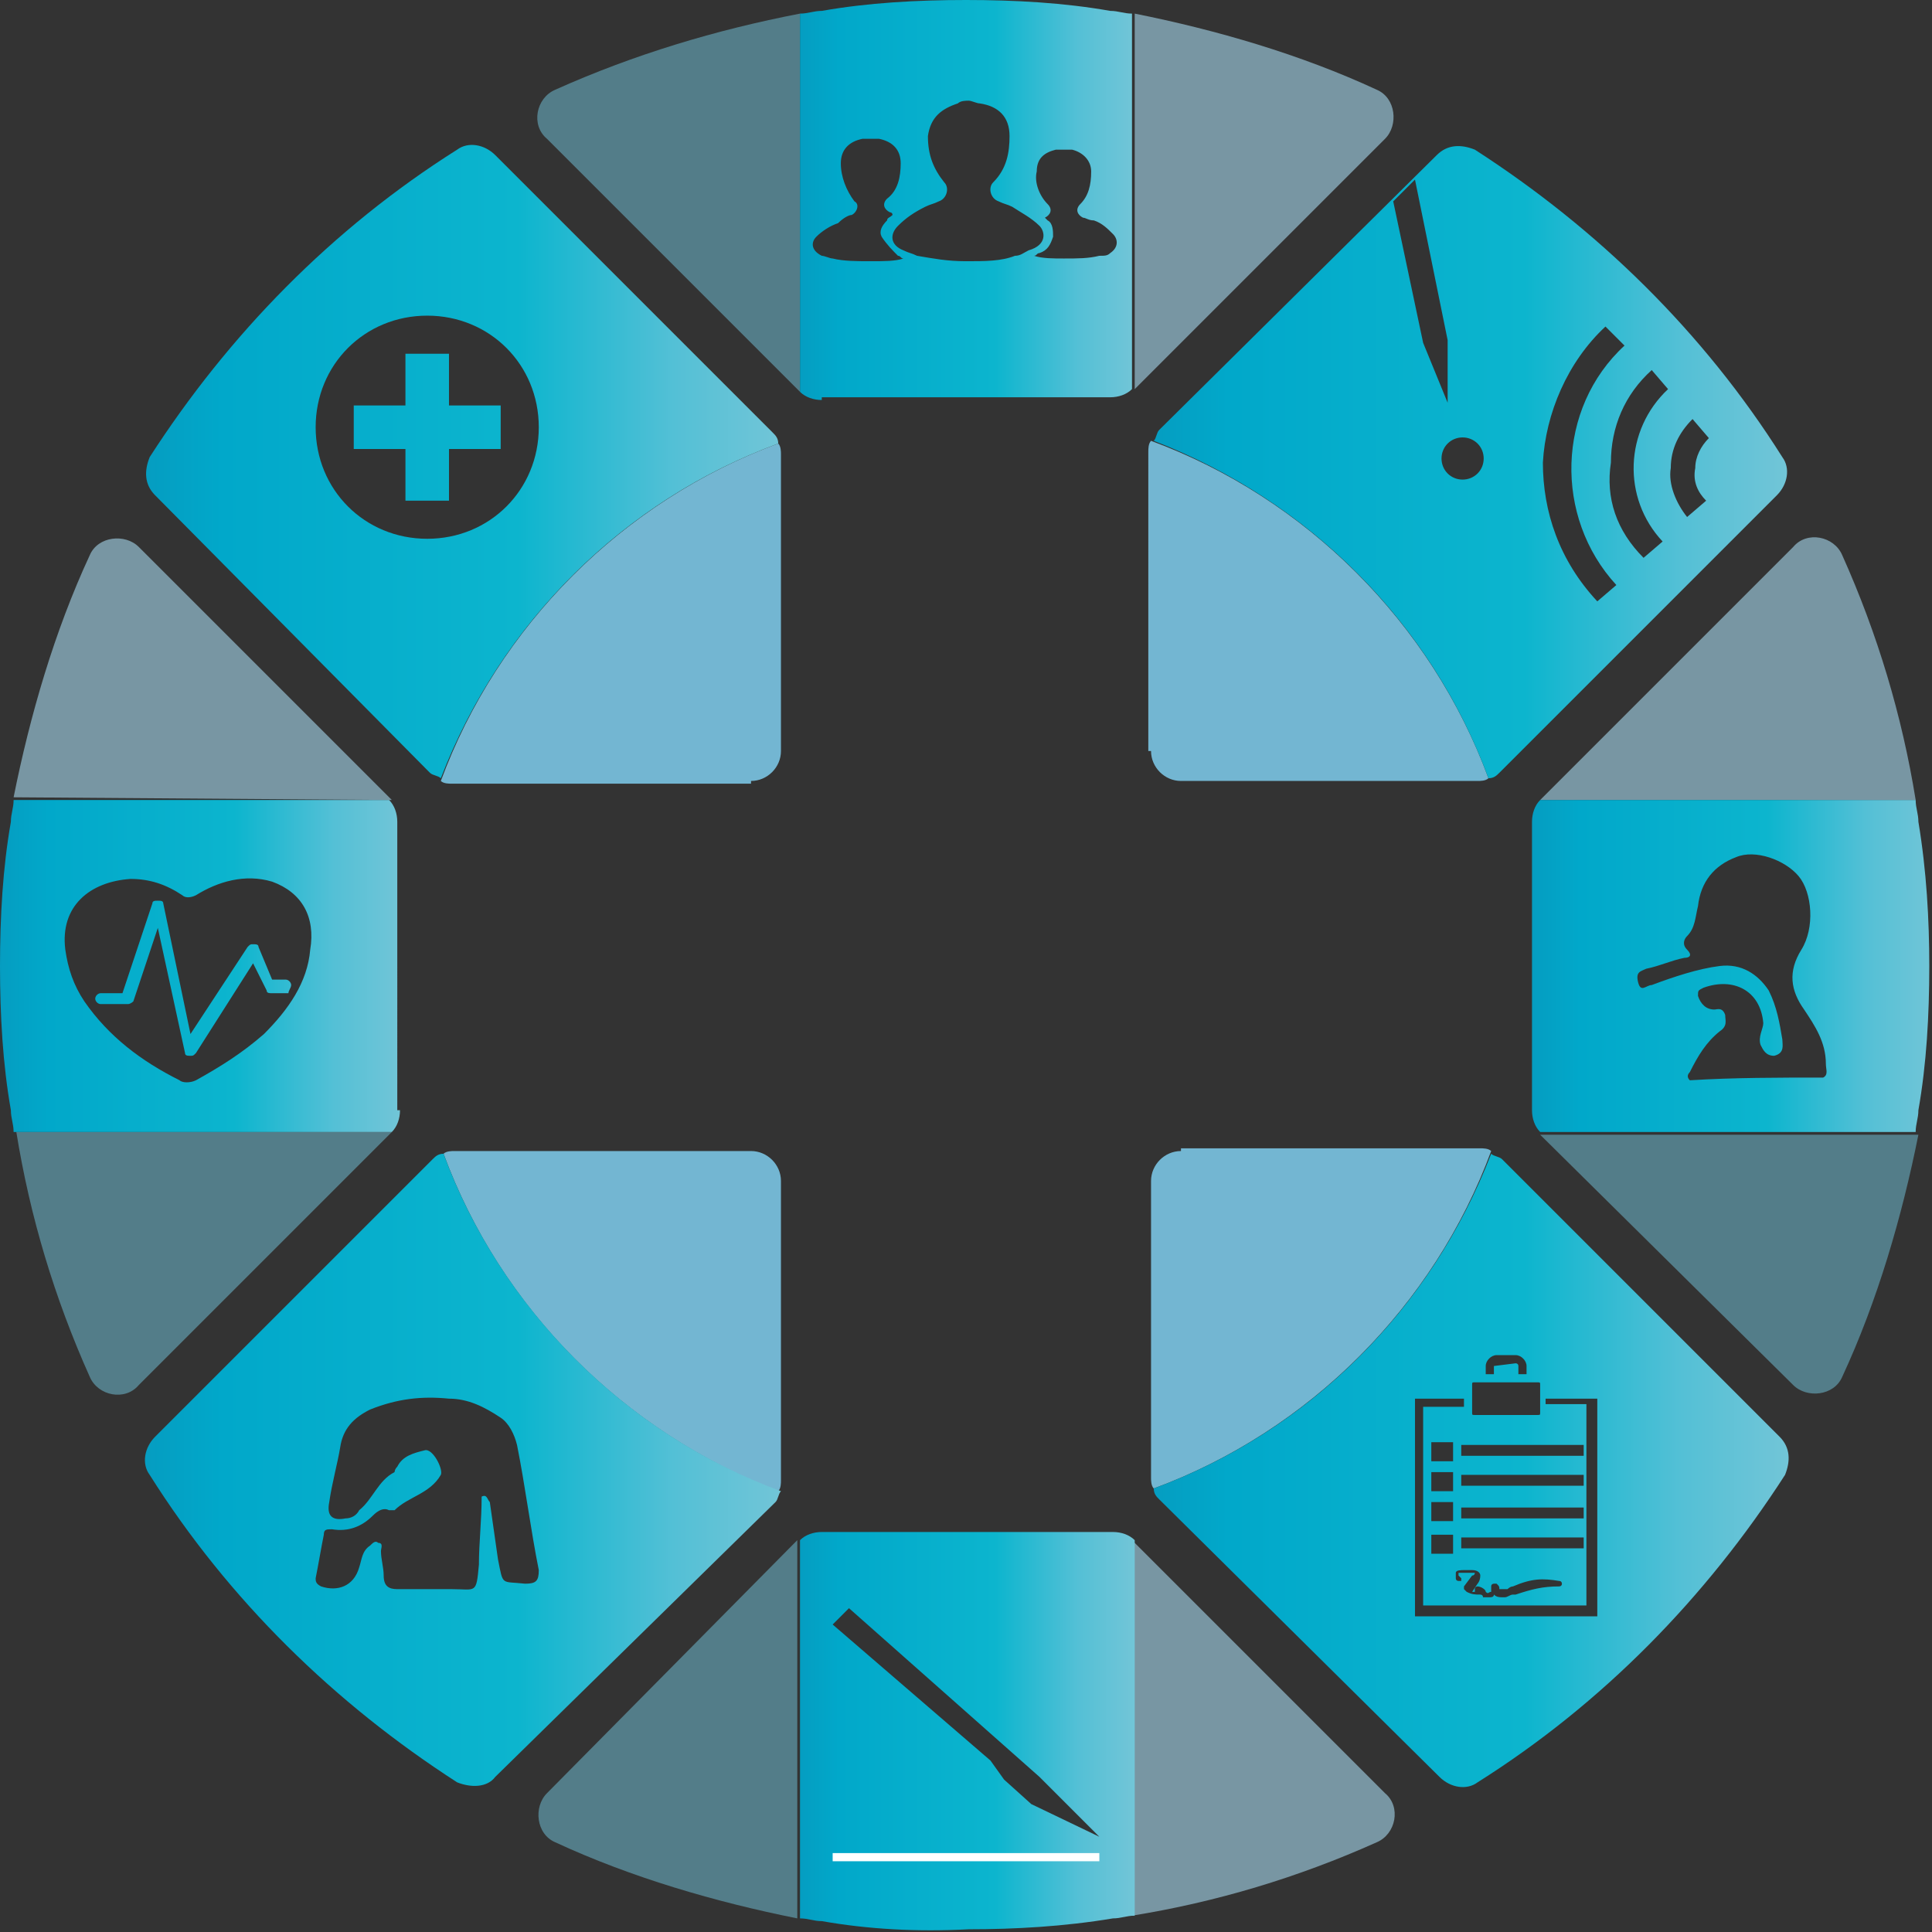 <?xml version="1.0" encoding="utf-8"?>
<!-- Generator: Adobe Illustrator 27.3.1, SVG Export Plug-In . SVG Version: 6.00 Build 0)  -->
<svg version="1.1" id="Layer_1" xmlns="http://www.w3.org/2000/svg" xmlns:xlink="http://www.w3.org/1999/xlink" x="0px" y="0px"
	 viewBox="0 0 71 71" style="enable-background:new 0 0 71 71;" xml:space="preserve">
<rect x="0" y="0" width="71" height="71" fill="#333333" stroke="none"/>
<style type="text/css">
	.st0{fill-rule:evenodd;clip-rule:evenodd;fill:#7896A3;}
	.st1{fill-rule:evenodd;clip-rule:evenodd;fill:#537D89;}
	.st2{fill-rule:evenodd;clip-rule:evenodd;fill:#73B6D2;}
	.st3{fill-rule:evenodd;clip-rule:evenodd;fill:url(#SVGID_1_);}
	.st4{fill-rule:evenodd;clip-rule:evenodd;fill:url(#SVGID_00000121996231749685632510000010513909587514589591_);}
	.st5{fill-rule:evenodd;clip-rule:evenodd;fill:url(#SVGID_00000038407535145765692320000008775564115036341892_);}
	.st6{fill-rule:evenodd;clip-rule:evenodd;fill:url(#SVGID_00000100385110272045854900000014433387560637693059_);}
	.st7{fill-rule:evenodd;clip-rule:evenodd;fill:url(#SVGID_00000179644086530433668040000003711589647909430152_);}
	.st8{fill-rule:evenodd;clip-rule:evenodd;fill:url(#SVGID_00000166636494879913999950000002500722190104713634_);}
	.st9{fill-rule:evenodd;clip-rule:evenodd;fill:url(#SVGID_00000026886322807205594510000014111498583111395256_);}
	.st10{fill-rule:evenodd;clip-rule:evenodd;fill:url(#SVGID_00000016045728802806687410000010753147394036557963_);}
	.st11{fill-rule:evenodd;clip-rule:evenodd;fill:#FFFFFF;}
	.st12{fill:url(#SVGID_00000078743819481367004440000012887622231495135623_);}
	.st13{fill:url(#SVGID_00000008141186990918481340000015473213206714621618_);}
	.st14{fill:url(#SVGID_00000114794071315995600250000001915349188124795303_);}
	.st15{fill:url(#SVGID_00000181772978806593655670000000160858137581666495_);}
	.st16{fill:url(#SVGID_00000070111356507840152560000013844800808287435662_);}
	.st17{fill:url(#SVGID_00000160188147333215474630000001287512256032671653_);}
	.st18{fill:url(#SVGID_00000178206298889135224450000003110751549311810189_);}
	.st19{fill:url(#SVGID_00000172414811084662764440000011196463675449833363_);}
	.st20{fill:url(#SVGID_00000169555798964186617320000015626650384555090831_);}
	.st21{fill:url(#SVGID_00000180346588428246488220000007290836090231485103_);}
	.st22{fill:url(#SVGID_00000041285014601043702720000009694870491819382425_);}
	.st23{fill:url(#SVGID_00000183228029217912107440000014457934892743648956_);}
	.st24{fill:url(#SVGID_00000042017087808031562500000006891223110574656899_);}
	.st25{fill:url(#SVGID_00000011028889075737961700000013526989826022660031_);}
	.st26{fill:url(#SVGID_00000052822703918308028060000017684878903652520125_);}
	.st27{fill:url(#SVGID_00000160877744461897862600000009125527605463951026_);}
	.st28{fill:url(#SVGID_00000013884737824231405660000018253656246304146338_);}
	.st29{fill:url(#SVGID_00000066491096184760037530000010968887373084178100_);}
	.st30{fill:url(#SVGID_00000014612207492798971960000016993294372625211803_);}
	.st31{fill:url(#SVGID_00000036955543172264174690000017733289909559990674_);}
	.st32{fill:url(#SVGID_00000079469850344289088690000017848064265838313861_);}
	.st33{fill:url(#SVGID_00000062912311847548053370000009258315424479141274_);}
	.st34{fill:url(#SVGID_00000162310229260988651010000017228124767717295007_);}
</style>
<g>
	<path class="st0" d="M50.9,5.1c0.5-0.5,0.4-1.5-0.3-1.8c-2.8-1.3-5.9-2.2-8.9-2.8v13.8L50.9,5.1z"/>
</g>
<g>
	<path class="st1" d="M20.4,3.3c-0.7,0.3-0.9,1.3-0.3,1.8l9.3,9.3V0.5C26.3,1.1,23.3,2,20.4,3.3z"/>
</g>
<g>
	<path class="st0" d="M67.7,20.4c-0.3-0.7-1.3-0.9-1.8-0.3l-9.3,9.3h13.8C69.9,26.3,69,23.3,67.7,20.4z"/>
</g>
<g>
	<path class="st1" d="M65.9,50.9c0.5,0.5,1.5,0.4,1.8-0.3c1.3-2.8,2.2-5.9,2.8-8.9H56.6L65.9,50.9z"/>
</g>
<g>
	<path class="st1" d="M20.1,65.9c-0.5,0.5-0.4,1.5,0.3,1.8c2.8,1.3,5.9,2.2,8.9,2.8V56.6L20.1,65.9z"/>
</g>
<g>
	<path class="st0" d="M50.6,67.7c0.7-0.3,0.9-1.3,0.3-1.8l-9.3-9.3v13.8C44.7,69.9,47.7,69,50.6,67.7z"/>
</g>
<g>
	<path class="st1" d="M3.3,50.6c0.3,0.7,1.3,0.9,1.8,0.3l9.3-9.3l0,0l-13.8,0C1.1,44.7,2,47.7,3.3,50.6z"/>
</g>
<g>
	<path class="st0" d="M14.4,29.4l-9.3-9.3c-0.5-0.5-1.5-0.4-1.8,0.3c-1.3,2.8-2.2,5.9-2.8,8.9L14.4,29.4L14.4,29.4z"/>
</g>
<g>
	<path class="st2" d="M27.6,28.7c0.6,0,1.1-0.5,1.1-1.1V16.7c0-0.1,0-0.3-0.1-0.4c-5.7,2.1-10.3,6.7-12.4,12.4
		c0.1,0.1,0.3,0.1,0.4,0.1H27.6z"/>
</g>
<g>
	<path class="st2" d="M43.4,42.3c-0.6,0-1.1,0.5-1.1,1.1v10.9c0,0.1,0,0.3,0.1,0.4c5.7-2.1,10.3-6.7,12.4-12.4
		c-0.1-0.1-0.3-0.1-0.4-0.1H43.4z"/>
</g>
<g>
	<path class="st2" d="M42.3,27.6c0,0.6,0.5,1.1,1.1,1.1h10.9c0.1,0,0.3,0,0.4-0.1c-2.1-5.7-6.7-10.3-12.4-12.4
		c-0.1,0.1-0.1,0.3-0.1,0.4V27.6z"/>
</g>
<g>
	<path class="st2" d="M28.6,54.8c0.1-0.1,0.1-0.3,0.1-0.4V43.4c0-0.6-0.5-1.1-1.1-1.1H16.7c-0.1,0-0.3,0-0.4,0.1
		C18.4,48.1,22.9,52.6,28.6,54.8z"/>
</g>
<linearGradient id="SVGID_1_" gradientUnits="userSpaceOnUse" x1="5.373" y1="17.01" x2="28.646" y2="17.01">
	<stop  offset="0" style="stop-color:#059DC1"/>
	<stop  offset="0.12" style="stop-color:#01A8CA"/>
	<stop  offset="0.587" style="stop-color:#0CB5CE"/>
	<stop  offset="0.836" style="stop-color:#54C0D6"/>
	<stop  offset="1" style="stop-color:#71C5D7"/>
</linearGradient>
<path class="st3" d="M16.2,28.6c-0.1-0.1-0.3-0.1-0.4-0.2L5.7,18.2c-0.4-0.4-0.4-0.9-0.2-1.4c2.9-4.5,6.7-8.4,11.3-11.3
	c0.4-0.3,1-0.2,1.4,0.2l10.2,10.2c0.1,0.1,0.2,0.2,0.2,0.4C22.9,18.4,18.4,22.9,16.2,28.6z M19.8,15.7c0,2.3-1.8,4.1-4.1,4.1
	c-2.3,0-4.1-1.8-4.1-4.1s1.8-4.1,4.1-4.1C18,11.6,19.8,13.4,19.8,15.7z M18.4,14.9h-1.9V13h-1.6v1.9H13v1.6h1.9v1.9h1.6v-1.9h1.9
	V14.9z"/>
<linearGradient id="SVGID_00000103264331522956051720000005602062723434487213_" gradientUnits="userSpaceOnUse" x1="0" y1="35.498" x2="14.685" y2="35.498">
	<stop  offset="0" style="stop-color:#059DC1"/>
	<stop  offset="0.12" style="stop-color:#01A8CA"/>
	<stop  offset="0.587" style="stop-color:#0CB5CE"/>
	<stop  offset="0.836" style="stop-color:#54C0D6"/>
	<stop  offset="1" style="stop-color:#71C5D7"/>
</linearGradient>
<path style="fill-rule:evenodd;clip-rule:evenodd;fill:url(#SVGID_00000103264331522956051720000005602062723434487213_);" d="
	M14.7,40.8c0,0.3-0.1,0.6-0.3,0.8H0.5c0-0.3-0.1-0.5-0.1-0.8C0.1,39.1,0,37.3,0,35.5c0-1.8,0.1-3.6,0.4-5.3c0-0.3,0.1-0.5,0.1-0.8
	h13.8c0.2,0.2,0.3,0.5,0.3,0.8v0V40.8L14.7,40.8z M11.4,34.9c-0.1,1.2-0.8,2.2-1.7,3.1c-0.8,0.7-1.6,1.2-2.5,1.7
	c-0.2,0.1-0.5,0.1-0.6,0C5.2,39,4,38.1,3.1,36.8c-0.4-0.6-0.6-1.2-0.7-1.9c-0.2-1.6,0.9-2.5,2.4-2.6c0.7,0,1.3,0.2,1.9,0.6
	C6.8,33,7,33,7.2,32.9C8,32.4,9,32.1,10,32.4C11.1,32.8,11.6,33.7,11.4,34.9z M10.7,36.2c0-0.1-0.1-0.2-0.2-0.2H10l-0.5-1.2
	c0-0.1-0.1-0.1-0.2-0.1c-0.1,0-0.1,0-0.2,0.1l-2.1,3.2l-1-4.8c0-0.1-0.1-0.1-0.2-0.1c-0.1,0-0.2,0-0.2,0.1l-1.1,3.3H3.7
	c-0.1,0-0.2,0.1-0.2,0.2c0,0.1,0.1,0.2,0.2,0.2h1c0.1,0,0.2-0.1,0.2-0.1l0.9-2.7l1,4.6c0,0.1,0.1,0.1,0.2,0.1c0,0,0,0,0,0
	c0.1,0,0.1,0,0.2-0.1l2.1-3.3l0.5,1c0,0.1,0.1,0.1,0.2,0.1h0.6C10.6,36.4,10.7,36.3,10.7,36.2z"/>
<linearGradient id="SVGID_00000173844066393777497550000007406652729657423277_" gradientUnits="userSpaceOnUse" x1="29.362" y1="7.343" x2="41.635" y2="7.343">
	<stop  offset="0" style="stop-color:#059DC1"/>
	<stop  offset="0.12" style="stop-color:#01A8CA"/>
	<stop  offset="0.587" style="stop-color:#0CB5CE"/>
	<stop  offset="0.836" style="stop-color:#54C0D6"/>
	<stop  offset="1" style="stop-color:#71C5D7"/>
</linearGradient>
<path style="fill-rule:evenodd;clip-rule:evenodd;fill:url(#SVGID_00000173844066393777497550000007406652729657423277_);" d="
	M30.2,14.7c-0.3,0-0.6-0.1-0.8-0.3V0.5c0.3,0,0.5-0.1,0.8-0.1C31.9,0.1,33.7,0,35.5,0c1.8,0,3.6,0.1,5.3,0.4c0.3,0,0.5,0.1,0.8,0.1
	v13.8c-0.2,0.2-0.5,0.3-0.8,0.3H30.2z M38.2,8.3c-0.3-0.3-0.7-0.5-1-0.7c-0.2-0.1-0.3-0.1-0.5-0.2c-0.3-0.1-0.4-0.5-0.2-0.7
	C37,6.2,37.1,5.6,37.1,5c0-0.7-0.4-1.1-1.1-1.2c-0.1,0-0.3-0.1-0.4-0.1c-0.1,0-0.3,0-0.4,0.1c-0.6,0.2-1,0.5-1.1,1.2
	c0,0.7,0.2,1.2,0.6,1.7c0.2,0.2,0.1,0.6-0.2,0.7c-0.2,0.1-0.3,0.1-0.5,0.2c-0.4,0.2-0.7,0.4-1,0.7c-0.3,0.3-0.3,0.7,0.2,0.9
	c0.2,0.1,0.3,0.1,0.5,0.2c0.6,0.1,1.1,0.2,1.8,0.2c0.7,0,1.3,0,1.8-0.2c0.2,0,0.3-0.1,0.5-0.2C38.5,9,38.4,8.5,38.2,8.3z M40.8,9.3
	c-0.1,0.1-0.2,0.1-0.4,0.1c-0.4,0.1-0.8,0.1-1.3,0.1c-0.4,0-0.8,0-1.1-0.1c0.1,0,0.1-0.1,0.2-0.1c0.3-0.1,0.4-0.3,0.5-0.6
	c0-0.2,0-0.5-0.2-0.6c0,0-0.1-0.1-0.1-0.1c0,0,0,0,0,0c0.2-0.1,0.3-0.3,0.1-0.5c-0.3-0.3-0.5-0.8-0.4-1.2c0-0.5,0.3-0.7,0.7-0.8
	c0.1,0,0.2,0,0.3,0c0.1,0,0.2,0,0.3,0c0.4,0.1,0.7,0.4,0.7,0.8c0,0.5-0.1,0.9-0.4,1.2c-0.2,0.2-0.1,0.4,0.1,0.5
	c0.1,0,0.2,0.1,0.4,0.1c0.3,0.1,0.5,0.3,0.7,0.5C41.1,8.8,41.1,9.1,40.8,9.3z M33,9.4c0.1,0,0.1,0.1,0.2,0.1
	c-0.3,0.1-0.7,0.1-1.2,0.1c-0.5,0-1,0-1.4-0.1c-0.1,0-0.3-0.1-0.4-0.1c-0.4-0.2-0.4-0.5-0.2-0.7c0.2-0.2,0.5-0.4,0.8-0.5
	C31,8,31.2,7.9,31.3,7.9c0.2-0.1,0.3-0.4,0.1-0.5C31.1,7,30.9,6.5,30.9,6c0-0.5,0.3-0.8,0.8-0.9c0.1,0,0.2,0,0.3,0
	c0.1,0,0.2,0,0.3,0c0.5,0.1,0.8,0.4,0.8,0.9c0,0.5-0.1,1-0.5,1.3c-0.2,0.2-0.1,0.4,0.1,0.5c0,0,0.1,0,0.1,0.1
	c-0.1,0.1-0.2,0.1-0.2,0.2c-0.2,0.2-0.3,0.4-0.2,0.6C32.6,9,32.8,9.2,33,9.4z"/>
<linearGradient id="SVGID_00000038409975140400963400000013848356738306904739_" gradientUnits="userSpaceOnUse" x1="42.351" y1="17.01" x2="65.623" y2="17.01">
	<stop  offset="0" style="stop-color:#059DC1"/>
	<stop  offset="0.12" style="stop-color:#01A8CA"/>
	<stop  offset="0.587" style="stop-color:#0CB5CE"/>
	<stop  offset="0.836" style="stop-color:#54C0D6"/>
	<stop  offset="1" style="stop-color:#71C5D7"/>
</linearGradient>
<path style="fill-rule:evenodd;clip-rule:evenodd;fill:url(#SVGID_00000038409975140400963400000013848356738306904739_);" d="
	M42.4,16.2c0.1-0.1,0.1-0.3,0.2-0.4L52.8,5.7c0.4-0.4,0.9-0.4,1.4-0.2c4.5,2.9,8.4,6.7,11.3,11.3c0.3,0.4,0.2,1-0.2,1.4L55.1,28.4
	c-0.1,0.1-0.2,0.2-0.4,0.2C52.6,22.9,48.1,18.4,42.4,16.2z M53.2,16.3c-0.3,0.3-0.3,0.8,0,1.1c0.3,0.3,0.8,0.3,1.1,0s0.3-0.8,0-1.1
	S53.5,16,53.2,16.3z M62,19l0.7-0.6c-0.3-0.3-0.5-0.7-0.4-1.2c0-0.4,0.2-0.8,0.5-1.1l-0.6-0.7c-0.5,0.5-0.8,1.1-0.8,1.8
	C61.3,17.8,61.6,18.5,62,19z M60.4,20.5l0.7-0.6c-1.5-1.6-1.4-4.1,0.2-5.6l-0.6-0.7c-1,0.9-1.5,2.1-1.5,3.4
	C59,18.3,59.4,19.5,60.4,20.5z M58.7,22.1l0.7-0.6c-2.3-2.5-2.2-6.5,0.3-8.8L59,12c-1.4,1.3-2.2,3.2-2.3,5
	C56.7,18.8,57.3,20.6,58.7,22.1z M53.2,14.8C53.3,14.8,53.3,14.8,53.2,14.8l0-2.3L52,6.6l-0.8,0.8l1.1,5.2L53.2,14.8z"/>
<linearGradient id="SVGID_00000129188000233064577280000014546287436575959179_" gradientUnits="userSpaceOnUse" x1="56.312" y1="35.498" x2="70.997" y2="35.498">
	<stop  offset="0" style="stop-color:#059DC1"/>
	<stop  offset="0.12" style="stop-color:#01A8CA"/>
	<stop  offset="0.587" style="stop-color:#0CB5CE"/>
	<stop  offset="0.836" style="stop-color:#54C0D6"/>
	<stop  offset="1" style="stop-color:#71C5D7"/>
</linearGradient>
<path style="fill-rule:evenodd;clip-rule:evenodd;fill:url(#SVGID_00000129188000233064577280000014546287436575959179_);" d="
	M56.3,30.2c0-0.3,0.1-0.6,0.3-0.8h13.8c0,0.3,0.1,0.5,0.1,0.8c0.3,1.8,0.4,3.6,0.4,5.3c0,1.8-0.1,3.6-0.4,5.3c0,0.3-0.1,0.5-0.1,0.8
	H56.6c-0.2-0.2-0.3-0.5-0.3-0.8V30.2z M67,39.6c0.2-0.1,0.1-0.3,0.1-0.5c0-0.8-0.4-1.4-0.8-2c-0.5-0.7-0.6-1.4-0.1-2.2
	c0.5-0.8,0.4-2.1-0.1-2.7c-0.5-0.6-1.6-1-2.3-0.7c-0.8,0.3-1.3,0.9-1.4,1.8c-0.1,0.4-0.1,0.8-0.4,1.1c-0.1,0.1-0.2,0.3,0,0.5
	c0.2,0.2,0.1,0.3-0.1,0.3c-0.5,0.1-0.9,0.3-1.4,0.4c-0.2,0.1-0.4,0.1-0.3,0.5c0.1,0.4,0.3,0.1,0.5,0.1c0.8-0.3,1.7-0.6,2.5-0.7
	c0.8-0.1,1.4,0.3,1.8,0.9c0.3,0.6,0.4,1.2,0.5,1.8c0,0.2,0.1,0.5-0.3,0.6c-0.3,0-0.4-0.2-0.5-0.4c-0.1-0.3,0.1-0.6,0.1-0.8
	c-0.1-1.2-1.1-1.7-2.2-1.3c-0.2,0.1-0.2,0.1-0.2,0.3c0.1,0.3,0.3,0.5,0.6,0.5c0.1,0,0.3-0.1,0.4,0.2c0,0.2,0.1,0.4-0.2,0.6
	c-0.5,0.4-0.8,0.9-1.1,1.5c-0.1,0.1-0.1,0.2,0,0.3C63.7,39.6,65.4,39.6,67,39.6z"/>
<linearGradient id="SVGID_00000139284664270796725470000007694516171295057798_" gradientUnits="userSpaceOnUse" x1="42.351" y1="53.987" x2="65.623" y2="53.987">
	<stop  offset="0" style="stop-color:#059DC1"/>
	<stop  offset="0.12" style="stop-color:#01A8CA"/>
	<stop  offset="0.587" style="stop-color:#0CB5CE"/>
	<stop  offset="0.836" style="stop-color:#54C0D6"/>
	<stop  offset="1" style="stop-color:#71C5D7"/>
</linearGradient>
<path style="fill-rule:evenodd;clip-rule:evenodd;fill:url(#SVGID_00000139284664270796725470000007694516171295057798_);" d="
	M54.8,42.4c0.1,0.1,0.3,0.1,0.4,0.2l10.2,10.2c0.4,0.4,0.4,0.9,0.2,1.4c-2.9,4.5-6.7,8.4-11.3,11.3c-0.4,0.3-1,0.2-1.4-0.2
	L42.6,55.1c-0.1-0.1-0.2-0.2-0.2-0.4C48.1,52.6,52.6,48.1,54.8,42.4z M55.6,58.3c-0.1,0-0.2,0.1-0.2,0.1c-0.1,0-0.2,0-0.3,0
	c0,0,0,0,0,0c0,0,0,0,0,0c0-0.1,0-0.1-0.1-0.2c0,0-0.1,0-0.1,0c0,0-0.1,0-0.1,0.1c0,0.1,0,0.1,0,0.2c0,0,0,0,0,0
	c-0.1,0-0.1,0.1-0.2,0c0,0,0,0,0,0c0-0.1-0.2-0.2-0.3-0.2c0,0-0.1,0-0.1,0.1c0,0,0,0,0,0.1c0,0-0.1,0-0.1,0l0.2-0.3
	c0,0,0.1-0.1,0.1-0.3c0-0.1-0.1-0.2-0.3-0.2l-0.3,0c-0.1,0-0.3,0-0.3,0.1c0,0.1,0,0.2,0,0.2c0,0.1,0.1,0.1,0.1,0.1c0,0,0.1,0,0.1,0
	c0,0,0-0.1,0-0.1c0,0-0.1-0.1-0.1-0.1c0,0,0-0.1,0-0.1c0,0,0.1,0,0.2,0l0.3,0c0.1,0,0.1,0,0.1,0c0,0,0,0.1-0.1,0.1l-0.3,0.4
	c0,0,0,0,0,0.1c0,0,0,0,0.1,0.1c0.2,0.1,0.3,0.1,0.5,0.1c0,0,0.1,0,0.1,0.1c0.1,0,0.1,0,0.2,0c0.1,0,0.2,0,0.2-0.1c0,0,0,0,0,0
	c0,0,0,0,0,0c0.1,0.1,0.2,0.1,0.4,0.1c0.1,0,0.2-0.1,0.3-0.1l0.1,0c0.6-0.2,1-0.3,1.6-0.3c0,0,0.1,0,0.1-0.1c0,0,0-0.1-0.1-0.1
	C56.7,58,56.3,58,55.6,58.3L55.6,58.3z M56.8,51.3v0.3h1.5V59h-6v-7.3h1.5v-0.3H52v8h6.7v-8H56.8z M54.9,50.2
	C54.9,50.2,54.9,50.2,54.9,50.2l0.8-0.1c0,0,0.1,0,0.1,0.1v0.3h0.3v-0.3c0-0.2-0.2-0.4-0.4-0.4H55c-0.2,0-0.4,0.2-0.4,0.4v0.3h0.3
	V50.2z M54.1,51.9c0,0.1,0,0.1,0.1,0.1h2.3c0.1,0,0.1,0,0.1-0.1v-1c0-0.1,0-0.1-0.1-0.1h-2.3c-0.1,0-0.1,0-0.1,0.1V51.9z M58.2,53.1
	h-4.5v0.4h4.5V53.1z M53.4,53h-0.8v0.7h0.8V53z M58.2,54.2h-4.5v0.4h4.5V54.2z M53.4,54.1h-0.8v0.7h0.8V54.1z M58.2,55.4h-4.5v0.4
	h4.5V55.4z M53.4,55.2h-0.8v0.7h0.8V55.2z M58.2,56.5h-4.5v0.4h4.5V56.5z M53.4,56.4h-0.8v0.7h0.8V56.4z"/>
<linearGradient id="SVGID_00000135666455180056887870000004031538856561510792_" gradientUnits="userSpaceOnUse" x1="5.373" y1="53.987" x2="28.646" y2="53.987">
	<stop  offset="0" style="stop-color:#059DC1"/>
	<stop  offset="0.12" style="stop-color:#01A8CA"/>
	<stop  offset="0.587" style="stop-color:#0CB5CE"/>
	<stop  offset="0.836" style="stop-color:#54C0D6"/>
	<stop  offset="1" style="stop-color:#71C5D7"/>
</linearGradient>
<path style="fill-rule:evenodd;clip-rule:evenodd;fill:url(#SVGID_00000135666455180056887870000004031538856561510792_);" d="
	M16.8,65.5c-4.5-2.9-8.4-6.7-11.3-11.3c-0.3-0.4-0.2-1,0.2-1.4l10.2-10.2c0.1-0.1,0.2-0.2,0.4-0.2c2.1,5.7,6.7,10.3,12.4,12.4
	c-0.1,0.1-0.1,0.3-0.2,0.4L18.2,65.3C17.9,65.7,17.3,65.7,16.8,65.5z M18,55.2c0.1,0.7,0.2,1.4,0.3,2.1c0.2,1,0.1,0.8,1,0.9
	c0.4,0,0.5-0.1,0.5-0.5c-0.3-1.5-0.5-3.1-0.8-4.6c-0.1-0.4-0.3-0.8-0.6-1c-0.6-0.4-1.2-0.7-1.9-0.7c-1-0.1-1.9,0-2.9,0.4
	c-0.6,0.3-1,0.7-1.1,1.4c-0.1,0.6-0.3,1.3-0.4,2c-0.1,0.5,0.1,0.7,0.6,0.6c0.2,0,0.4-0.1,0.5-0.3c0.5-0.4,0.7-1.1,1.3-1.4
	c0,0,0-0.1,0.1-0.2c0.2-0.4,0.6-0.5,1-0.6c0.3-0.1,0.7,0.7,0.6,0.9c-0.4,0.7-1.2,0.8-1.7,1.3c0,0-0.1,0-0.2,0
	c-0.2-0.1-0.4,0-0.6,0.2c-0.4,0.4-0.9,0.6-1.5,0.5c-0.2,0-0.3,0-0.3,0.2c-0.1,0.5-0.2,1.1-0.3,1.6c0,0.1,0,0.2,0.2,0.3
	c0.6,0.2,1.2,0,1.4-0.7c0.1-0.3,0.1-0.6,0.4-0.8c0.1-0.1,0.2-0.2,0.3-0.1c0.2,0,0.1,0.2,0.1,0.3c0,0.3,0.1,0.6,0.1,0.9
	c0,0.4,0.2,0.5,0.5,0.5c0.7,0,1.4,0,2,0c0.9,0,0.9,0.2,1-0.9c0-0.8,0.1-1.6,0.1-2.5C17.9,54.9,17.9,55.1,18,55.2z"/>
<linearGradient id="SVGID_00000044162547092563039730000009658872916790172035_" gradientUnits="userSpaceOnUse" x1="29.362" y1="63.654" x2="41.635" y2="63.654">
	<stop  offset="0" style="stop-color:#059DC1"/>
	<stop  offset="0.12" style="stop-color:#01A8CA"/>
	<stop  offset="0.587" style="stop-color:#0CB5CE"/>
	<stop  offset="0.836" style="stop-color:#54C0D6"/>
	<stop  offset="1" style="stop-color:#71C5D7"/>
</linearGradient>
<path style="fill-rule:evenodd;clip-rule:evenodd;fill:url(#SVGID_00000044162547092563039730000009658872916790172035_);" d="
	M30.2,70.6c-0.3,0-0.5-0.1-0.8-0.1V56.6c0.2-0.2,0.5-0.3,0.8-0.3h10.7c0.3,0,0.6,0.1,0.8,0.3v13.8c-0.3,0-0.5,0.1-0.8,0.1
	c-1.8,0.3-3.6,0.4-5.3,0.4C33.7,71,31.9,70.9,30.2,70.6z M37.9,66.3c0,0,2.5,1.2,2.5,1.2l-2.2-2.2l-7-6.2l-0.6,0.6l5.8,5l0.5,0.7
	L37.9,66.3z"/>
<rect x="30.6" y="68.1" class="st11" width="9.8" height="0.3"/>
</svg>
